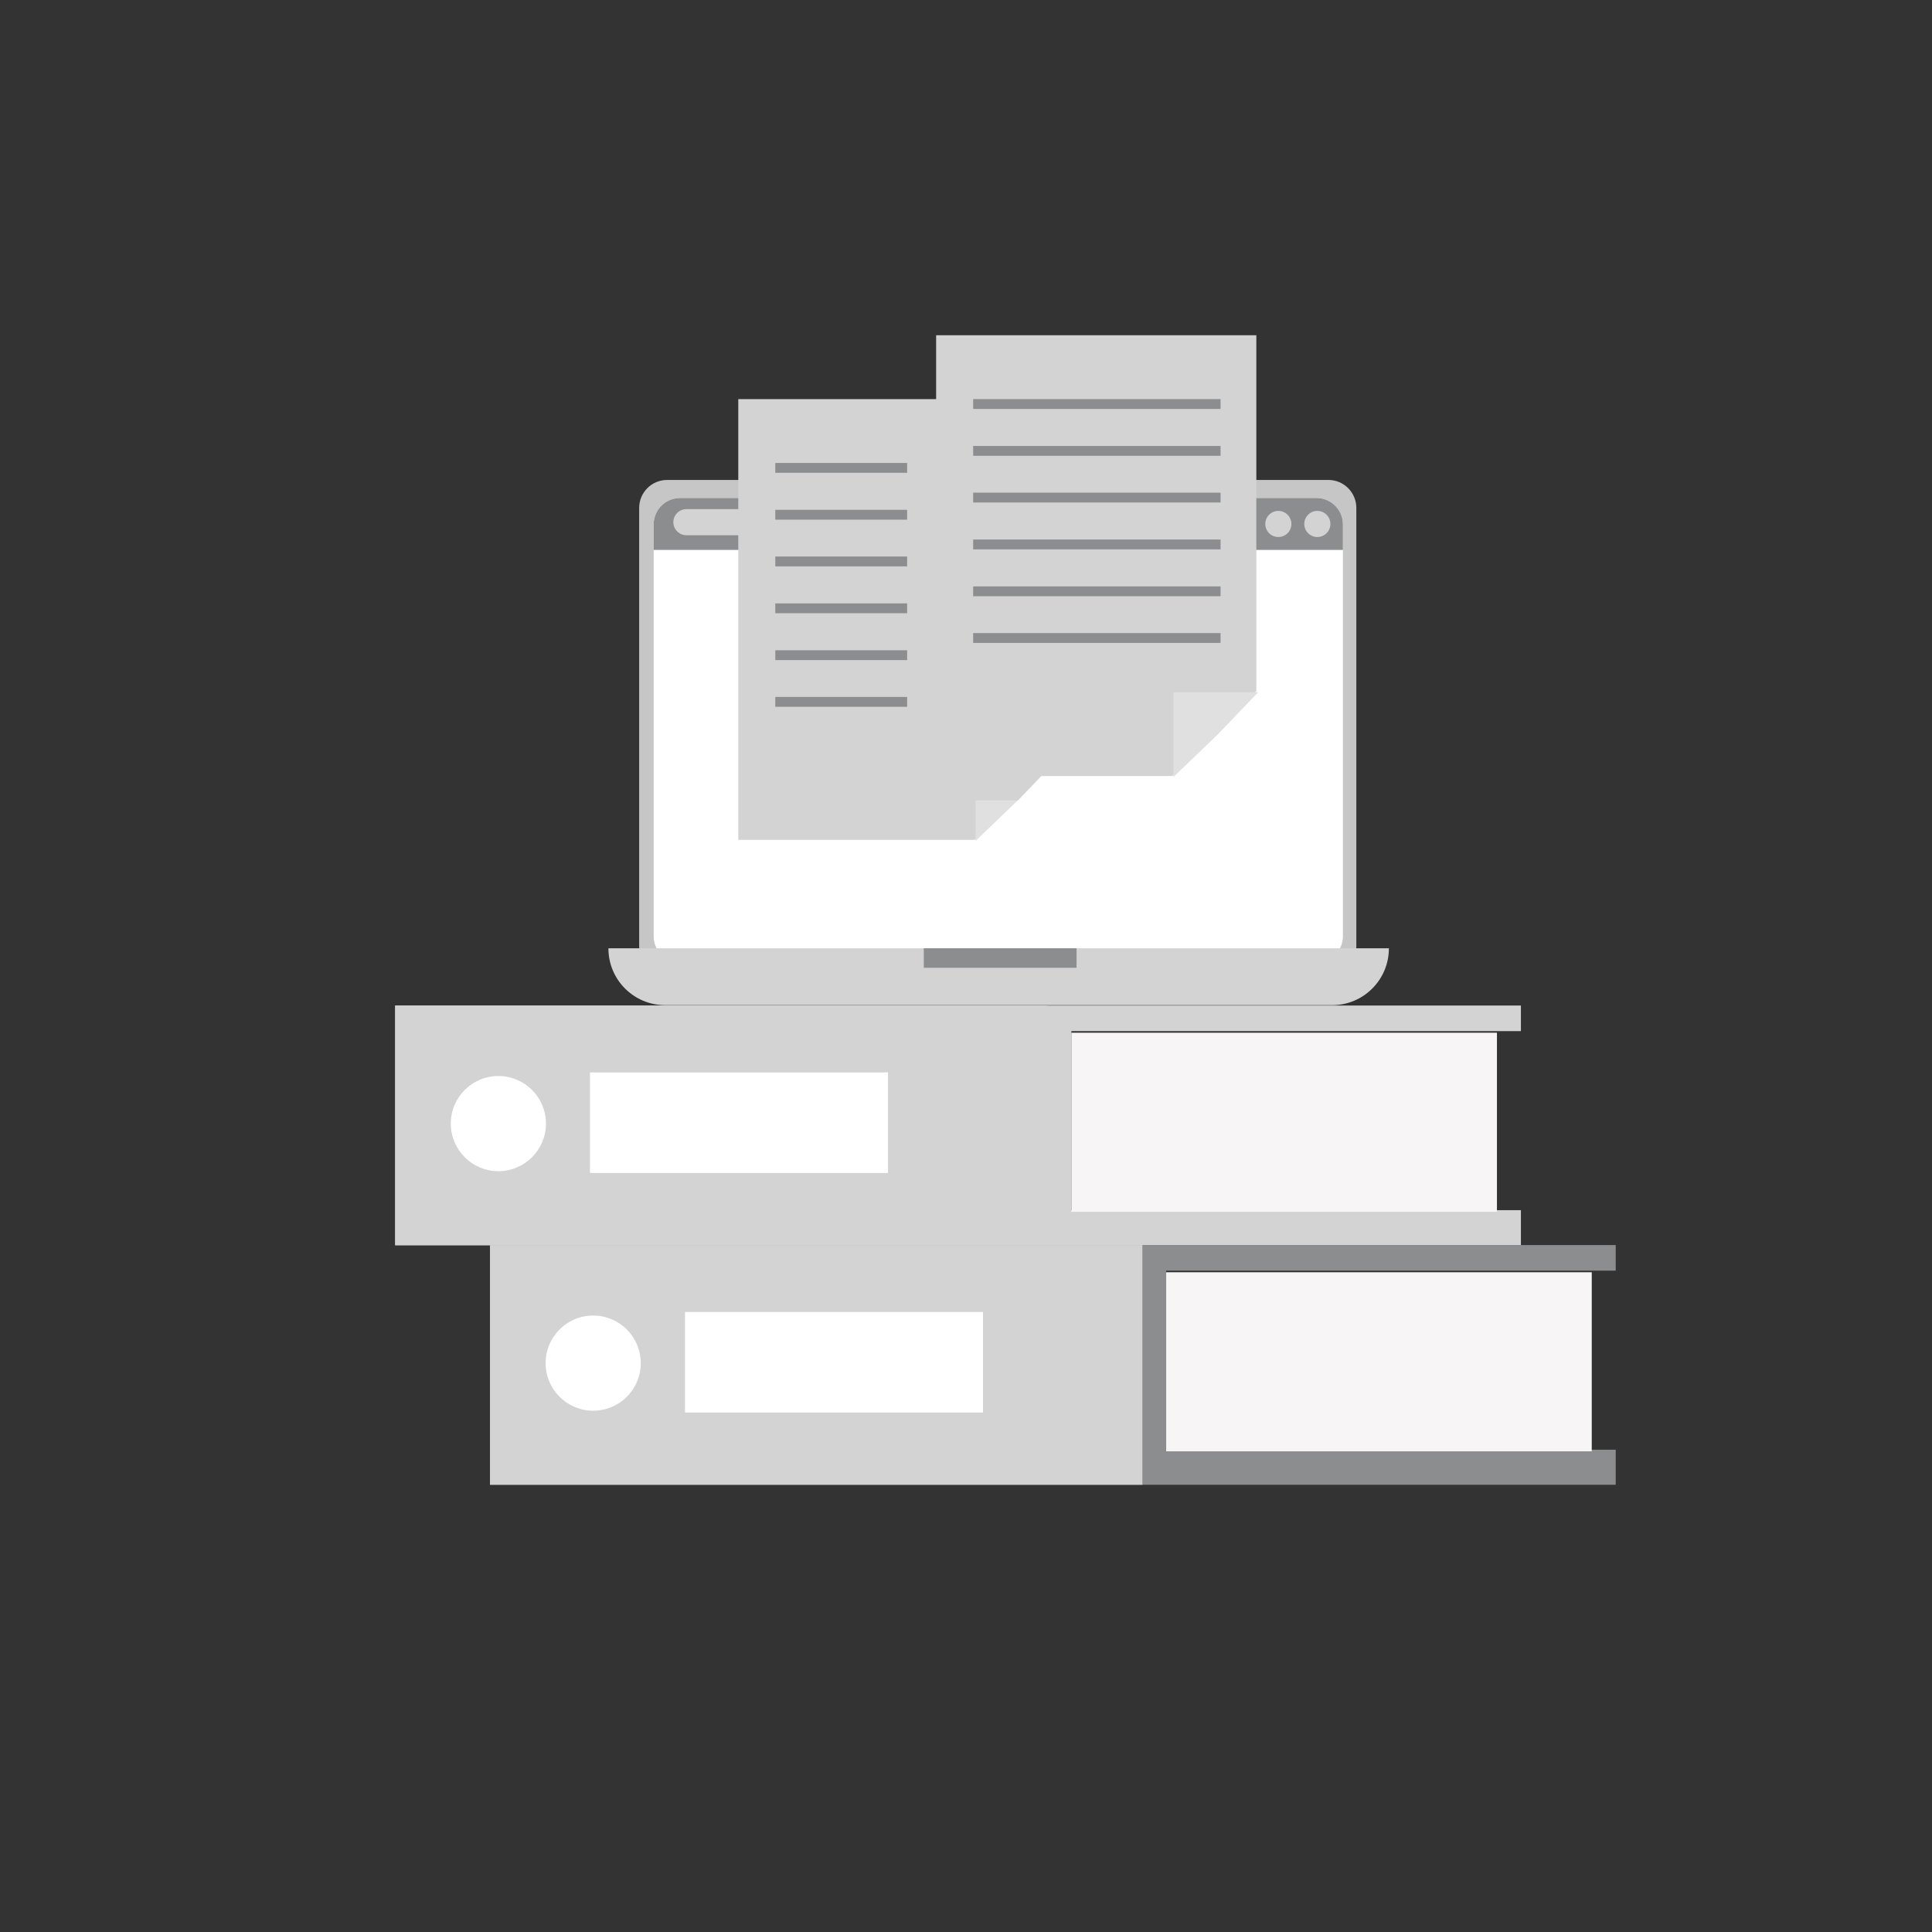<?xml version="1.0" encoding="utf-8"?>
<!-- Generator: Adobe Illustrator 27.9.3, SVG Export Plug-In . SVG Version: 9.03 Build 53313)  -->
<svg version="1.1" id="Capa_1" xmlns="http://www.w3.org/2000/svg" xmlns:xlink="http://www.w3.org/1999/xlink" x="0px" y="0px"
	 viewBox="0 0 1080 1080" style="enable-background:new 0 0 1080 1080;" xml:space="preserve">
<rect x="0" y="0" width="1080" height="1080" fill="#333333" stroke="none"/>
<style type="text/css">
	.st0{fill:#C6C6C6;}
	.st1{fill:#FFFFFF;}
	.st2{fill:#D3D3D3;}
	.st3{fill:#8B8D8E;}
	.st4{fill:#E0E0E0;}
	.st5{fill:#F7F5F5;}
</style>
<g>
	<path class="st0" d="M742.7,544.6H372.9c-8.6,0-15.6-7-15.6-15.6V283.9c0-8.6,7-15.6,15.6-15.6h369.7c8.6,0,15.6,7,15.6,15.6v245.2
		C758.2,537.7,751.2,544.6,742.7,544.6z"/>
	<path class="st1" d="M735.9,538.1H380.2c-8.2,0-14.8-6.6-14.8-14.8V293.2c0-8.2,6.6-14.8,14.8-14.8h355.7c8.2,0,14.8,6.6,14.8,14.8
		v230.1C750.7,531.5,744.1,538.1,735.9,538.1z"/>
	<path class="st2" d="M744.6,561.9H371.9c-17.6,0-31.8-14.2-31.8-31.8l0,0h436.3l0,0C776.4,547.7,762.2,561.9,744.6,561.9z"/>
	<rect x="516.4" y="530.1" class="st3" width="85.4" height="10.9"/>
	<path class="st3" d="M750.7,307.4v-14.2c0-8.2-6.6-14.8-14.8-14.8H380.2c-8.2,0-14.8,6.6-14.8,14.8v14.2H750.7z"/>
	<path class="st2" d="M565.5,299.2H383.7c-4,0-7.3-3.3-7.3-7.3l0,0c0-4,3.3-7.3,7.3-7.3h181.8c4,0,7.3,3.3,7.3,7.3l0,0
		C572.8,296,569.5,299.2,565.5,299.2z"/>
	<g>
		<circle class="st2" cx="692.8" cy="292.9" r="7.3"/>
		<circle class="st2" cx="714.6" cy="292.9" r="7.3"/>
		<circle class="st2" cx="736.4" cy="292.9" r="7.3"/>
	</g>
	<g>
		<g>
			<path class="st2" d="M591.7,422.1v-199h-179v246.4h132.1C559.4,452.8,575.4,437.2,591.7,422.1z"/>
			<polygon class="st4" points="545.3,422.7 592.7,422.7 569.5,446.9 545.3,470.1 			"/>
			<rect x="433.4" y="258.8" class="st3" width="138.3" height="5.5"/>
			<rect x="433.4" y="285" class="st3" width="138.3" height="5.5"/>
			<rect x="433.4" y="311.1" class="st3" width="138.3" height="5.5"/>
			<rect x="433.4" y="337.3" class="st3" width="138.3" height="5.5"/>
			<rect x="433.4" y="363.5" class="st3" width="138.3" height="5.5"/>
			<rect x="433.4" y="389.6" class="st3" width="138.3" height="5.5"/>
		</g>
		<polygon class="st2" points="507.1,223.8 507.1,447.4 569,447.4 592.7,422.7 591.7,223.1 		"/>
		<g>
			<path class="st2" d="M702.3,386.4v-199h-179v246.4h132.1C670.1,417.1,686,401.6,702.3,386.4z"/>
			<polygon class="st4" points="655.9,387 703.3,387 680.1,411.2 655.9,434.4 			"/>
			<rect x="544" y="223.1" class="st3" width="138.3" height="5.5"/>
			<rect x="544" y="249.3" class="st3" width="138.3" height="5.5"/>
			<rect x="544" y="275.4" class="st3" width="138.3" height="5.5"/>
			<rect x="544" y="301.6" class="st3" width="138.3" height="5.5"/>
			<rect x="544" y="327.8" class="st3" width="138.3" height="5.5"/>
			<rect x="544" y="353.9" class="st3" width="138.3" height="5.5"/>
		</g>
	</g>
	<g>
		<polygon class="st2" points="850.2,576.4 850.2,562.1 220.9,562.1 220.9,696.1 850.2,696.1 850.2,676.5 598.9,676.5 598.9,576.4 
					"/>
		<rect x="220.9" y="562.1" class="st2" width="364.7" height="134"/>
		<rect x="598.9" y="577.3" class="st5" width="237.9" height="100.1"/>
		<circle class="st1" cx="278.6" cy="628.1" r="26.6"/>
		<rect x="329.8" y="599.5" class="st1" width="166.6" height="56.2"/>
	</g>
	<g>
		<polygon class="st3" points="903.2,710.3 903.2,696 273.9,696 273.9,830 903.2,830 903.2,810.4 651.9,810.4 651.9,710.3 		"/>
		<rect x="273.9" y="696" class="st2" width="364.7" height="134"/>
		<rect x="651.9" y="711.2" class="st5" width="237.9" height="100.1"/>
		<circle class="st1" cx="331.6" cy="762" r="26.6"/>
		<rect x="382.9" y="733.4" class="st1" width="166.6" height="56.2"/>
	</g>
</g>
</svg>
